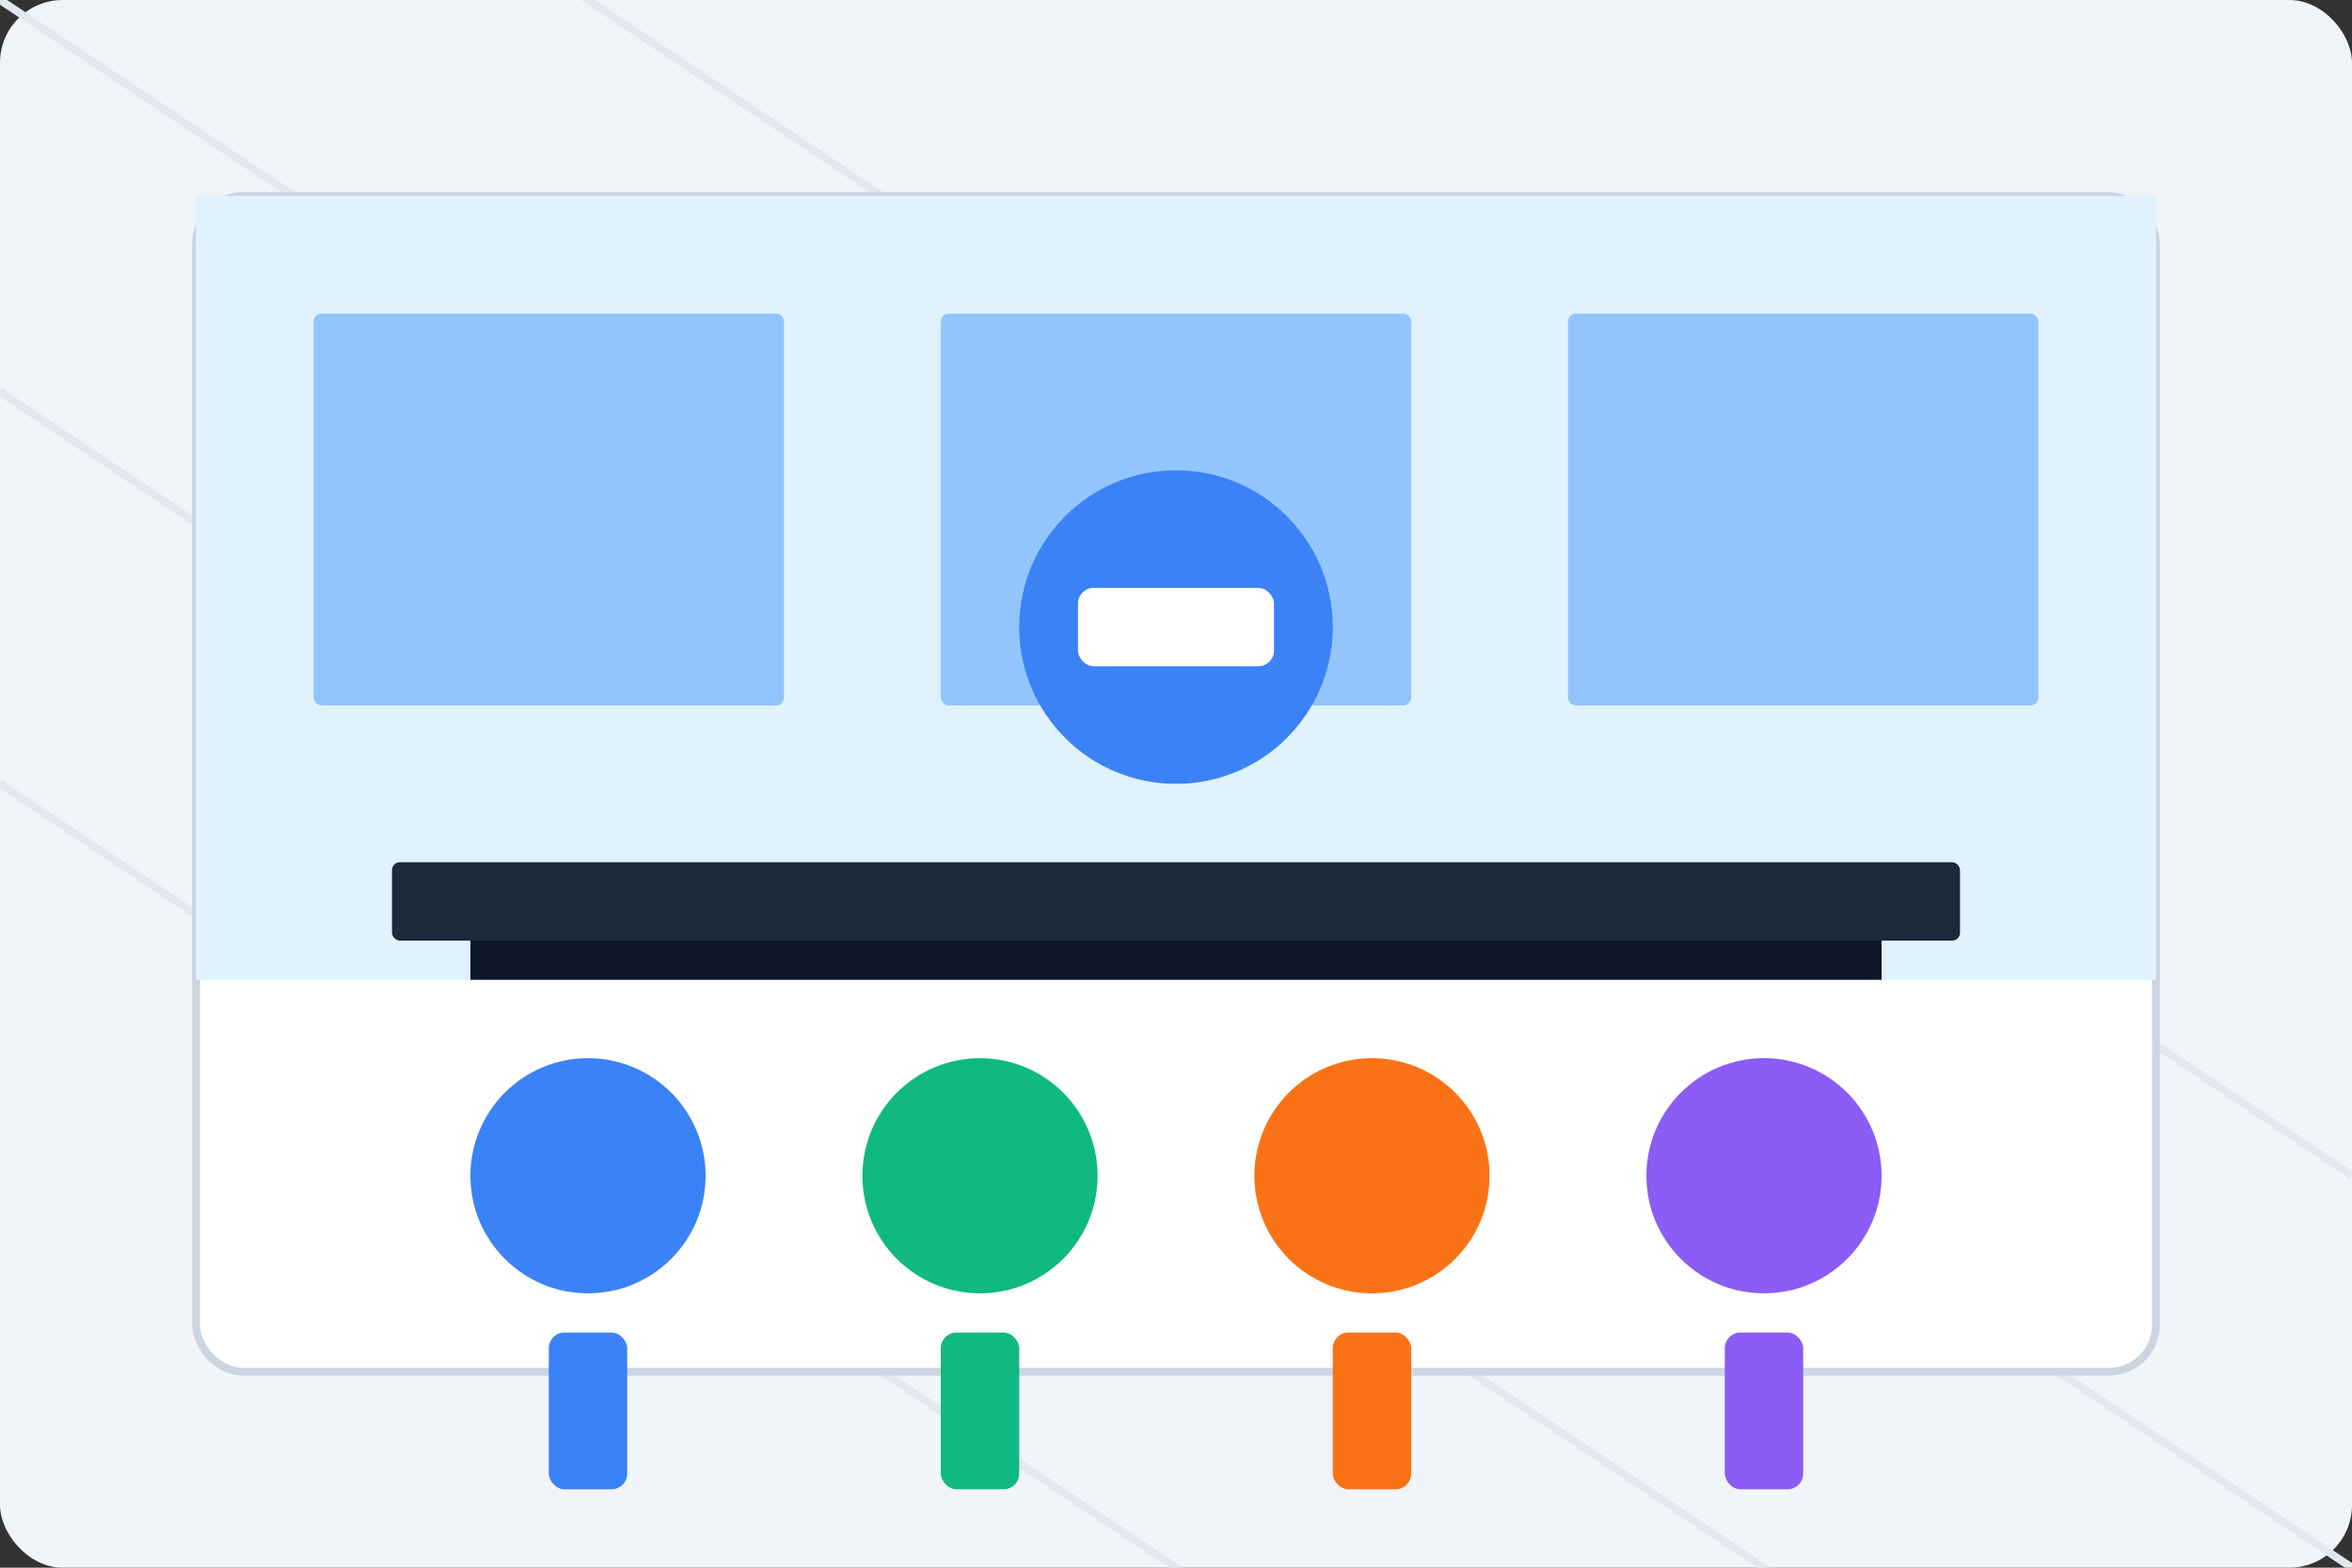 <svg xmlns="http://www.w3.org/2000/svg" width="600" height="400" viewBox="0 0 600 400" fill="none">
  <rect x="0" y="0" width="600" height="400" fill="#333333" stroke="none"/>
  <rect width="600" height="400" rx="16" fill="#F1F5F9"/>
  
  <!-- Arka plan desen -->
  <path d="M0 0L600 400" stroke="#E2E8F0" stroke-width="2"/>
  <path d="M0 100L600 500" stroke="#E2E8F0" stroke-width="2"/>
  <path d="M0 200L600 600" stroke="#E2E8F0" stroke-width="2"/>
  <path d="M0 -100L600 300" stroke="#E2E8F0" stroke-width="2"/>
  
  <!-- Ana görsel çerçevesi -->
  <rect x="50" y="50" width="500" height="300" rx="12" fill="white" stroke="#CBD5E1" stroke-width="2"/>
  
  <!-- Ofis ortamı -->
  <rect x="50" y="50" width="500" height="200" fill="#E0F2FE"/>
  
  <!-- Pencereler -->
  <rect x="80" y="80" width="120" height="100" rx="2" fill="#93C5FD"/>
  <rect x="240" y="80" width="120" height="100" rx="2" fill="#93C5FD"/>
  <rect x="400" y="80" width="120" height="100" rx="2" fill="#93C5FD"/>
  
  <!-- Masa -->
  <rect x="100" y="220" width="400" height="20" rx="2" fill="#1E293B"/>
  <rect x="120" y="240" width="360" height="10" fill="#0F172A"/>
  
  <!-- Logo -->
  <circle cx="300" cy="160" r="40" fill="#3B82F6"/>
  <rect x="275" y="150" width="50" height="20" rx="4" fill="white"/>
  
  <!-- Ekip figürleri -->
  <!-- Kişi 1 -->
  <circle cx="150" cy="300" r="30" fill="#3B82F6"/>
  <rect x="140" y="340" width="20" height="40" rx="4" fill="#3B82F6"/>
  
  <!-- Kişi 2 -->
  <circle cx="250" cy="300" r="30" fill="#10B981"/>
  <rect x="240" y="340" width="20" height="40" rx="4" fill="#10B981"/>
  
  <!-- Kişi 3 -->
  <circle cx="350" cy="300" r="30" fill="#F97316"/>
  <rect x="340" y="340" width="20" height="40" rx="4" fill="#F97316"/>
  
  <!-- Kişi 4 -->
  <circle cx="450" cy="300" r="30" fill="#8B5CF6"/>
  <rect x="440" y="340" width="20" height="40" rx="4" fill="#8B5CF6"/>
</svg> 